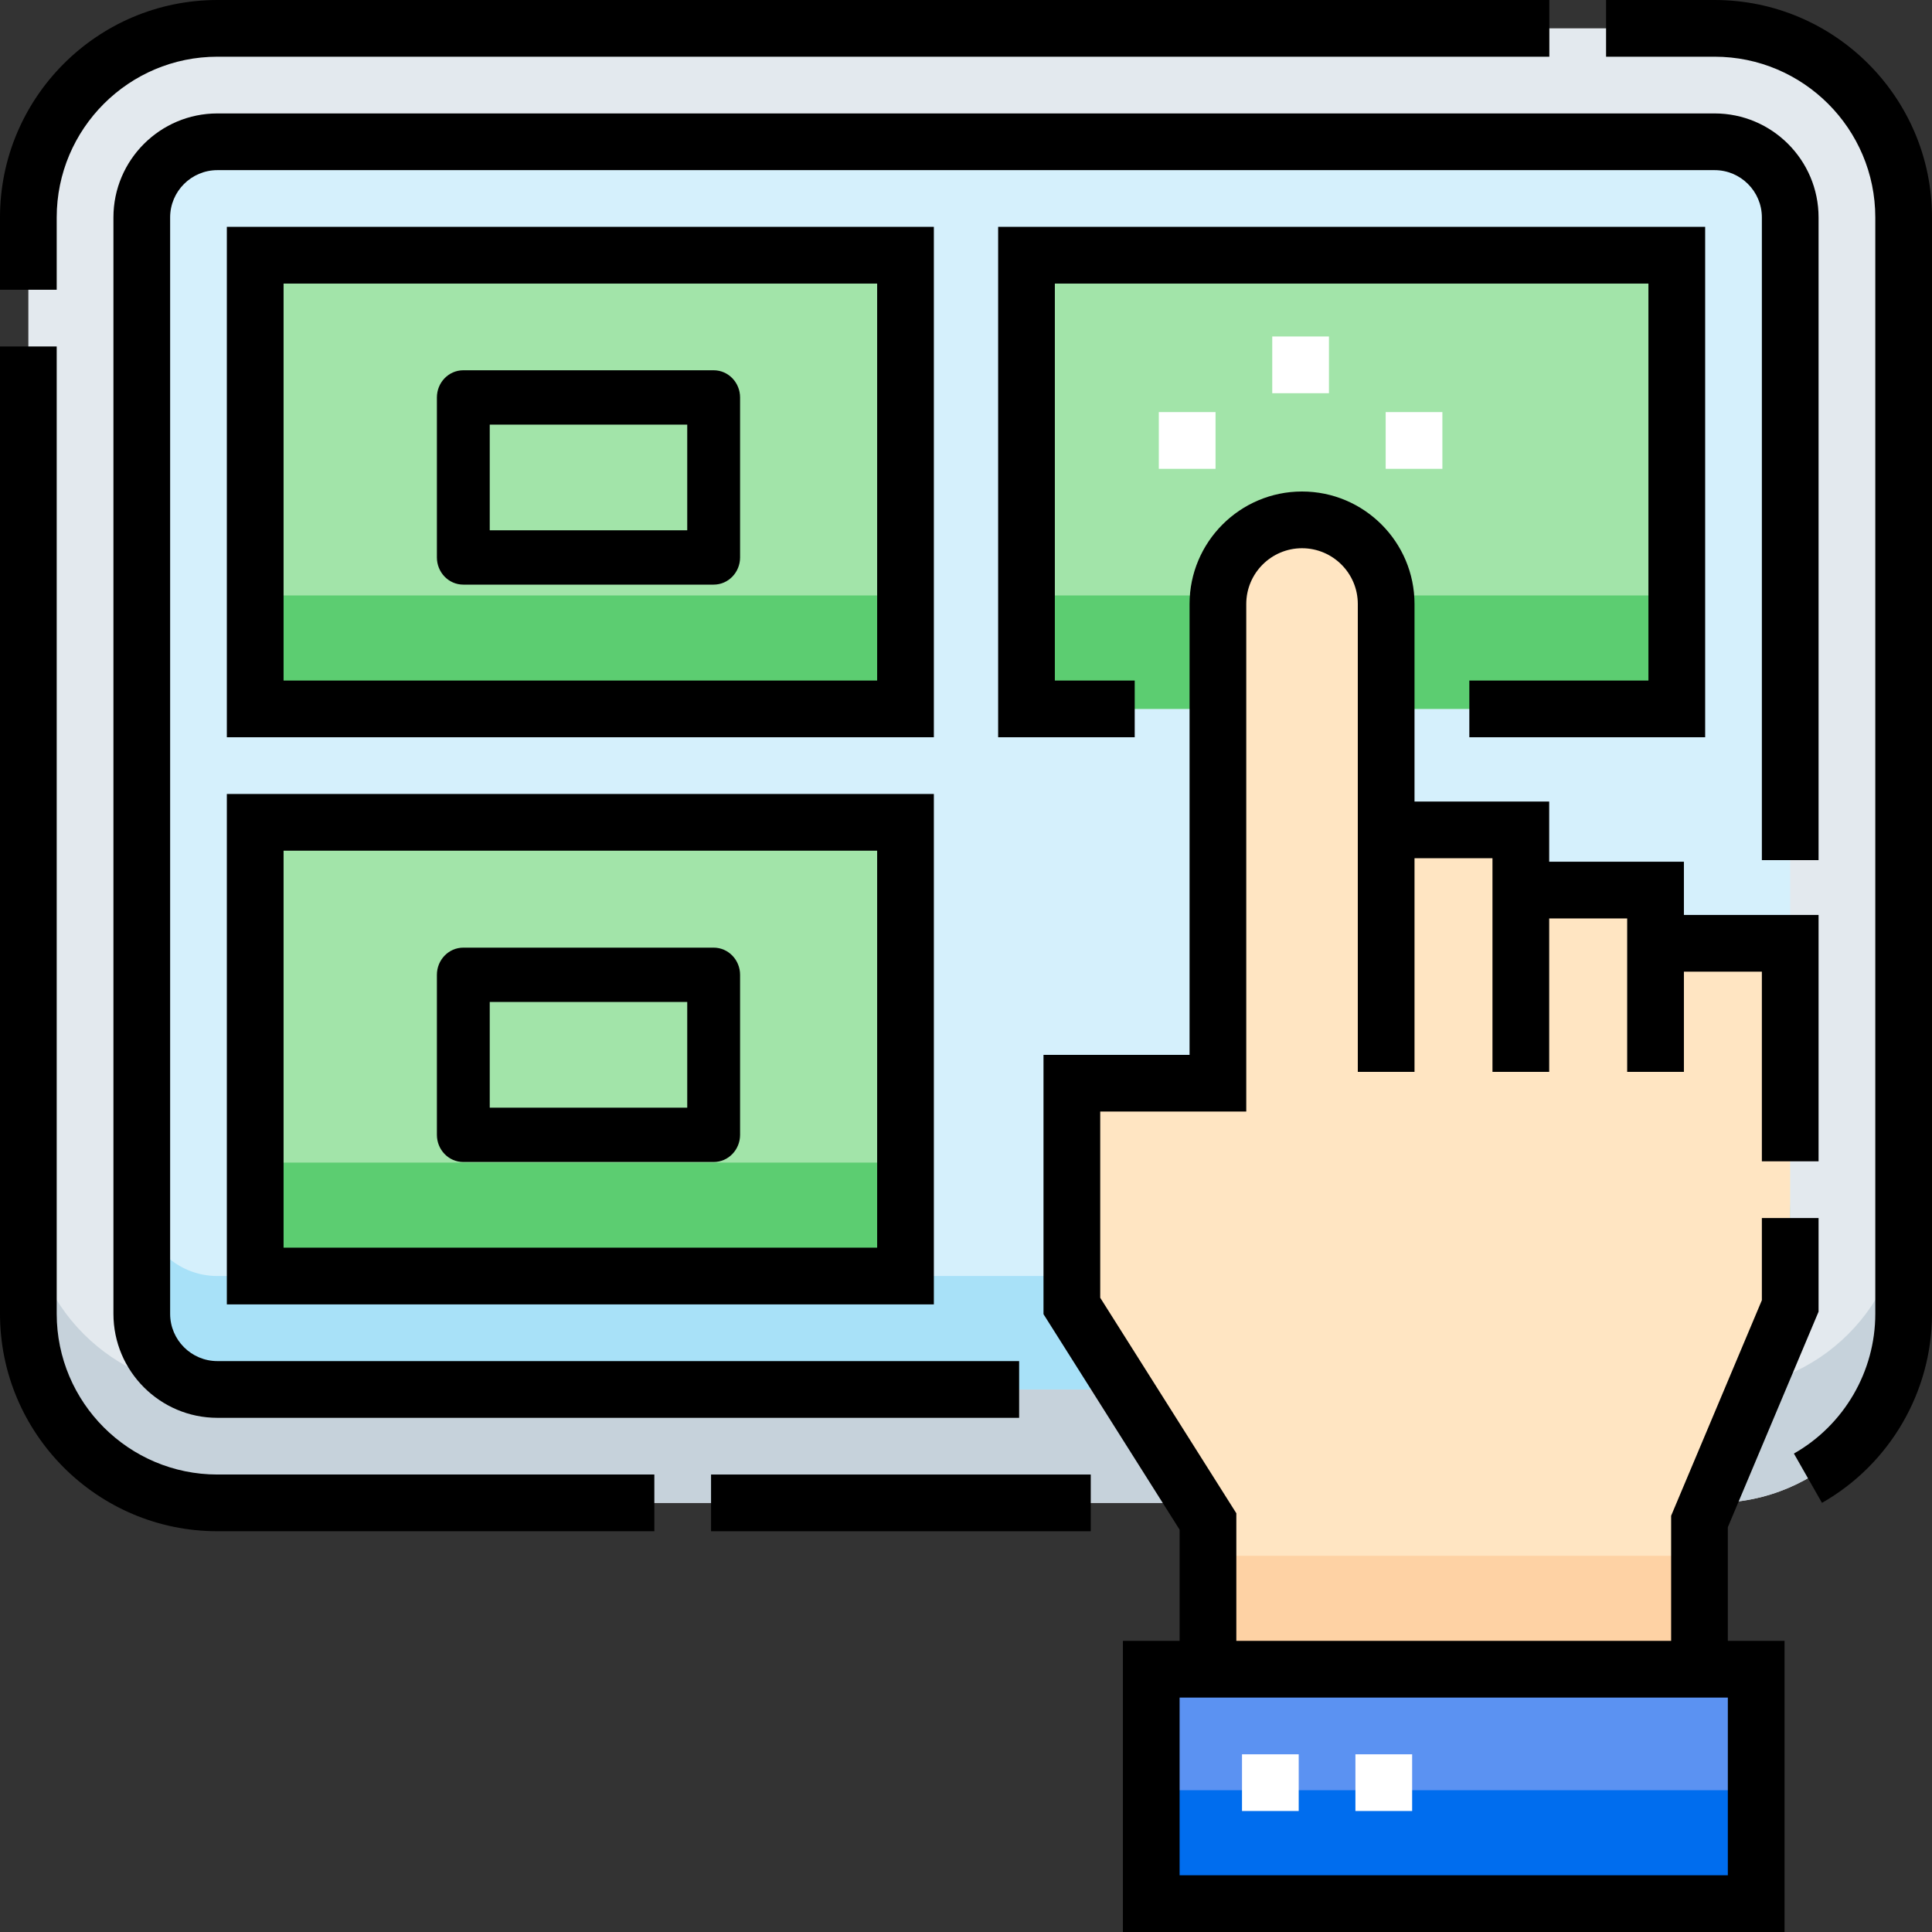 <svg width="80" height="80" viewBox="0 0 80 80" fill="none" xmlns="http://www.w3.org/2000/svg">
<rect x="0" y="0" width="80" height="80" fill="#333333" stroke="none"/>
<path d="M70.998 62.231H9.002C4.679 62.231 1.174 58.726 1.174 54.403V9.002C1.174 4.679 4.679 1.174 9.002 1.174H70.998C75.321 1.174 78.826 4.679 78.826 9.002V54.403C78.826 58.726 75.321 62.231 70.998 62.231Z" fill="#E3E9EE"/>
<path d="M70.998 57.534H9.002C4.679 57.534 1.174 54.029 1.174 49.706V54.403C1.174 58.726 4.679 62.231 9.002 62.231H70.998C75.321 62.231 78.826 58.726 78.826 54.403V49.706C78.826 54.029 75.321 57.534 70.998 57.534Z" fill="#C6D2DB"/>
<path d="M5.871 54.403V9.002C5.871 7.273 7.273 5.871 9.002 5.871H70.998C72.727 5.871 74.129 7.273 74.129 9.002V54.403C74.129 56.132 72.727 57.534 70.998 57.534H9.002C7.273 57.534 5.871 56.132 5.871 54.403Z" fill="#D5F0FC"/>
<path d="M70.998 52.837H9.002C7.273 52.837 5.871 51.436 5.871 49.706V54.403C5.871 56.132 7.273 57.534 9.002 57.534H70.998C72.727 57.534 74.129 56.132 74.129 54.403V49.706C74.129 51.436 72.727 52.837 70.998 52.837Z" fill="#A8E1F8"/>
<path d="M10.115 10.115H37.043V28.901H10.115V10.115Z" fill="#A2E4A9"/>
<path d="M42.505 10.567H69.433V29.354H42.505V10.567Z" fill="#A2E4A9"/>
<path d="M10.568 24.657H37.495V29.354H10.568V24.657Z" fill="#5CCD71"/>
<path d="M42.505 24.657H69.433V29.354H42.505V24.657Z" fill="#5CCD71"/>
<path d="M10.115 34.023H37.043V52.81H10.115V34.023Z" fill="#A2E4A9"/>
<path d="M10.568 48.141H37.495V52.837H10.568V48.141Z" fill="#5CCD71"/>
<path d="M57.398 25.01V34.364H62.975V36.856H68.553V39.061H74.129V54.077L70.411 63.001V69.119H49.961V63.001L44.384 54.077V44.853H50.431V25.01C50.431 23.086 51.99 21.526 53.914 21.526C55.838 21.526 57.398 23.086 57.398 25.01Z" fill="#FFE5C2"/>
<path d="M49.961 64.423H70.411V69.119H49.961V64.423Z" fill="#FED2A4"/>
<path d="M47.671 69.119H72.72V78.826H47.671V69.119Z" fill="#5B92F2"/>
<path d="M47.671 74.129H72.72V78.826H47.671V74.129Z" fill="#006DEE"/>
<path d="M58.474 74.99H56.125V72.642H58.474V74.99ZM53.777 74.99H51.429V72.642H53.777V74.99Z" fill="white"/>
<path d="M52.681 13.933H55.029V16.282H52.681V13.933Z" fill="white"/>
<path d="M47.984 17.064H50.333V19.413H47.984V17.064Z" fill="white"/>
<path d="M57.378 17.064H59.726V19.413H57.378V17.064Z" fill="white"/>
<path d="M2.348 9.002C2.348 5.333 5.333 2.348 9.002 2.348H64.155V0H9.002C4.038 0 0 4.038 0 9.002V11.998H2.348V9.002Z" fill="black"/>
<path d="M70.998 0H66.504V2.348H70.998C74.667 2.348 77.652 5.333 77.652 9.002V54.403C77.652 56.789 76.361 59.006 74.282 60.189L75.444 62.23C78.254 60.63 80 57.631 80 54.403V9.002C80 4.038 75.962 0 70.998 0Z" fill="black"/>
<path d="M29.443 61.057H45.166V63.405H29.443V61.057Z" fill="black"/>
<path d="M2.348 54.403V14.346H0V54.403C0 59.367 4.038 63.405 9.002 63.405H27.095V61.057H9.002C5.333 61.057 2.348 58.072 2.348 54.403Z" fill="black"/>
<path d="M75.303 35.617V9.002C75.303 6.628 73.372 4.697 70.998 4.697H9.002C6.628 4.697 4.697 6.628 4.697 9.002V54.403C4.697 56.777 6.628 58.709 9.002 58.709H42.2V56.36H9.002C7.923 56.36 7.045 55.482 7.045 54.403V9.002C7.045 7.923 7.923 7.045 9.002 7.045H70.998C72.077 7.045 72.955 7.923 72.955 9.002V35.617H75.303Z" fill="black"/>
<path d="M71.546 63.238L75.303 54.314V50.436H72.955V53.84L69.198 62.764V67.945H51.194V62.661L45.558 53.737V46.027H51.605V25.01C51.605 23.737 52.641 22.701 53.914 22.701C55.188 22.701 56.224 23.737 56.224 25.01V34.364V35.538V44.384H58.572V35.538H61.8V36.856V38.03V44.384H64.149V38.03H67.378V39.061V40.235V44.384H69.727V40.235H72.955V48.087H75.303V37.886H69.727V35.682H64.149V33.19H58.572V25.01C58.572 22.442 56.483 20.352 53.914 20.352C51.346 20.352 49.257 22.442 49.257 25.01V43.679H43.209V54.417L48.845 63.34V67.945H46.497V80H73.894V67.945H71.546V63.238ZM71.546 77.652H48.845V70.294H71.546V77.652Z" fill="black"/>
<path d="M38.669 9.393H9.393V30.528H38.669V9.393ZM36.321 28.18H11.742V11.742H36.321V28.18Z" fill="black"/>
<path d="M60.842 28.18V30.528H70.607V9.393H41.331V30.528H46.986V28.18H43.679V11.742H68.258V28.18H60.842Z" fill="black"/>
<path d="M9.393 54.012H38.669V32.877H9.393V54.012ZM11.742 35.225H36.321V51.663H11.742V35.225Z" fill="black"/>
<path d="M30.495 23.083V16.457C30.495 15.924 30.077 15.482 29.551 15.482H19.185C18.658 15.482 18.241 15.924 18.241 16.457V23.083C18.241 23.616 18.658 24.058 19.185 24.058H29.551C30.078 24.058 30.495 23.616 30.495 23.083ZM28.607 22.108H20.129V17.432H28.607V22.108Z" fill="black" stroke="black" stroke-width="0.3"/>
<path d="M30.495 46.991V40.365C30.495 39.832 30.077 39.39 29.551 39.39H19.185C18.658 39.39 18.241 39.832 18.241 40.365V46.991C18.241 47.524 18.658 47.966 19.185 47.966H29.551C30.078 47.966 30.495 47.524 30.495 46.991ZM28.607 46.016H20.129V41.34H28.607V46.016Z" fill="black" stroke="black" stroke-width="0.3"/>
</svg>
